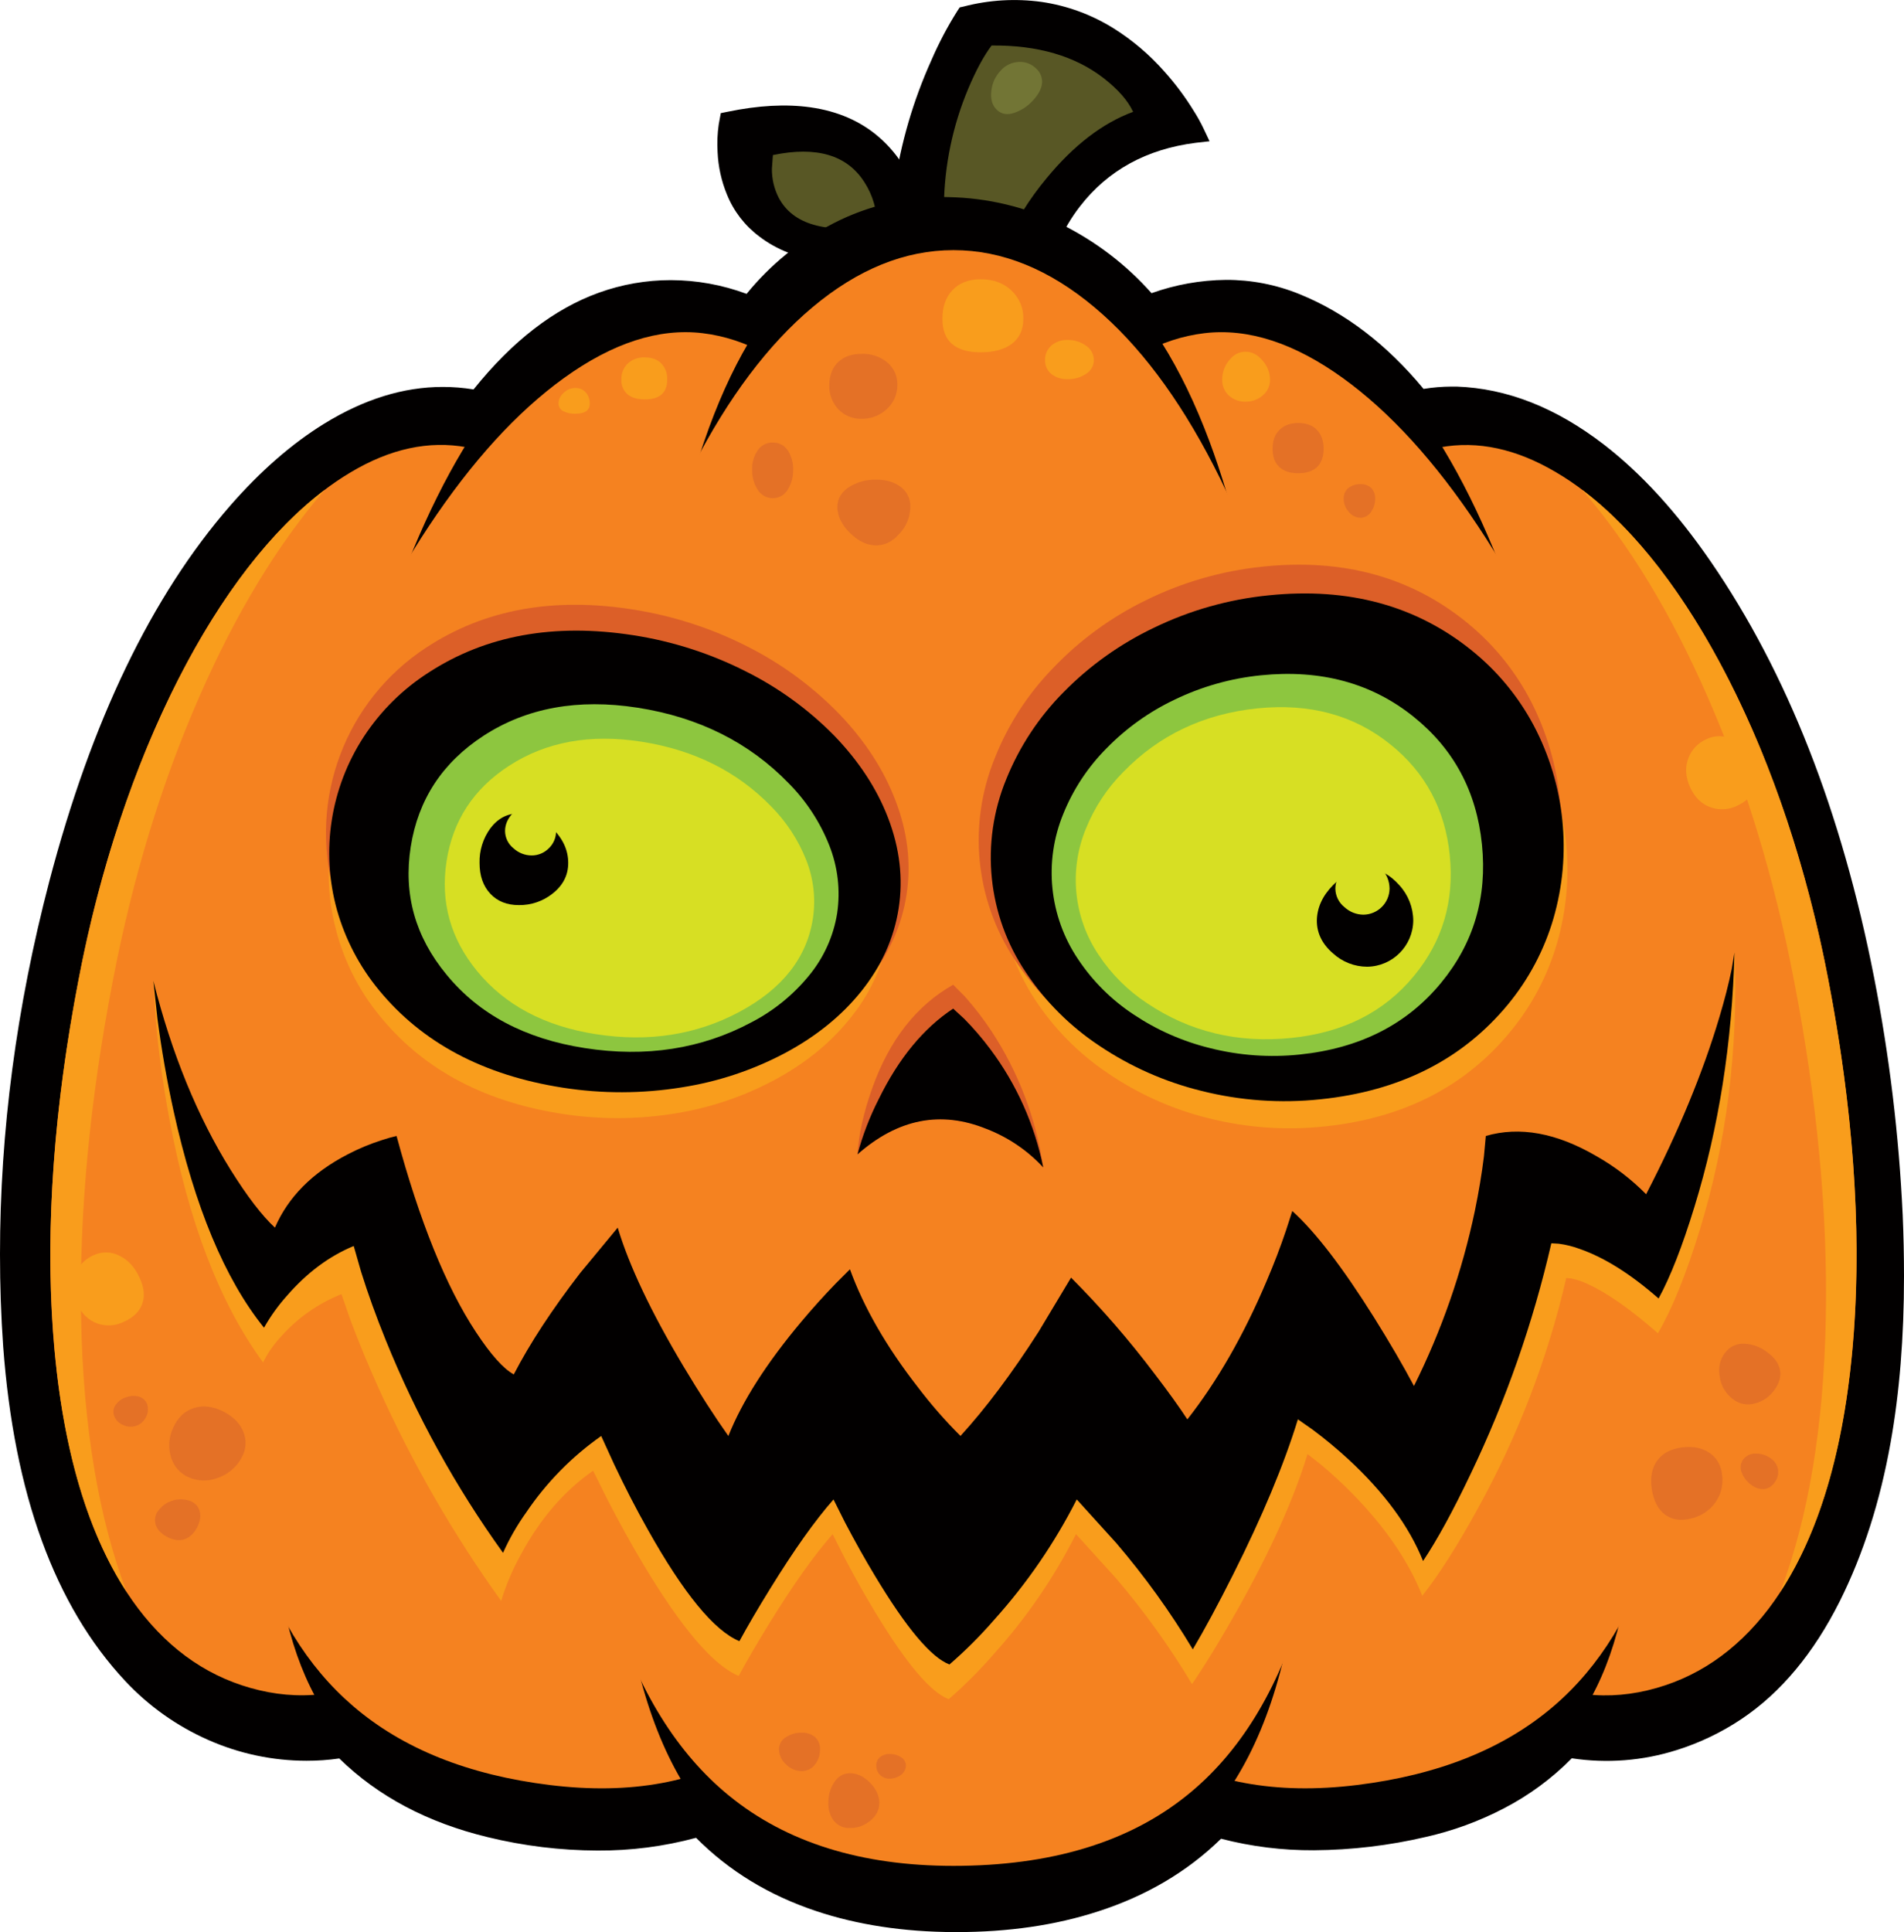 <?xml version="1.0" encoding="iso-8859-1"?>
<!-- Generator: Adobe Illustrator 20.1.0, SVG Export Plug-In . SVG Version: 6.00 Build 0)  -->
<svg version="1.0" id="Layer_1" xmlns="http://www.w3.org/2000/svg" xmlns:xlink="http://www.w3.org/1999/xlink" x="0px" y="0px"
	 viewBox="0 0 930.31 943.76" enable-background="new 0 0 930.31 943.76" xml:space="preserve">
<title>pumpkins_0002</title>
<path fill="#020000" d="M583.25,54.13c-4.209-6.85-9.032-13.304-14.41-19.28c-7.154-8.107-15.431-15.149-24.58-20.91
	c-10.739-6.739-22.765-11.166-35.31-13c-12.738-1.759-25.698-0.991-38.14,2.26l-1.91,0.42l-1.06,1.62
	c-4.884,7.732-9.157,15.833-12.78,24.23c-8.875,19.66-14.954,40.465-18.06,61.81c-1.256,8.751-1.964,17.571-2.12,26.41l-0.07,5.16
	l24.23-0.21c11.425-0.072,22.842,0.597,34.18,2c2.811,0.38,5.594,0.948,8.33,1.7c1.482,0.235,2.887,0.818,4.1,1.7l6.29,8.33l3-12.08
	c0.753-2.167,1.483-4.05,2.19-5.65c2.746-6.351,6.28-12.332,10.52-17.8c13.653-17.66,32.51-28.02,56.57-31.08L591,69l-2.9-6.14
	C586.669,59.85,585.049,56.935,583.25,54.13z"/>
<path fill="#020000" d="M449.05,126.59l4.1-0.64l0.07-4.17c-0.073-6.64-1.025-13.24-2.83-19.63
	c-3.907-14.787-10.907-26.533-21-35.24c-8.993-7.767-20.107-12.593-33.34-14.48c-11.96-1.693-25.52-0.963-40.68,2.19l-3.18,0.64
	l-1,5.44c-0.662,4.511-0.853,9.079-0.57,13.63c0.319,7.102,1.865,14.095,4.57,20.67c3.266,8.107,8.689,15.165,15.68,20.41
	c8.427,6.5,18.973,10.667,31.64,12.5l0.49,0.07C416.093,129.833,431.443,129.37,449.05,126.59z"/>
<path fill="#585725" d="M553.65,54.62c-2.54-5.46-7.32-10.923-14.34-16.39c-14-10.88-32.27-16.213-54.81-16
	c-3.767,4.993-7.557,11.993-11.37,21c-7.651,18.171-11.703,37.655-11.93,57.37l15.4,1.91c10.667,1.833,17.093,4.21,19.28,7.13
	l4-6.71c3.45-5.527,7.272-10.812,11.44-15.82C524.613,70.963,538.723,60.133,553.65,54.62z"/>
<path fill="#585725" d="M428.5,110.28c0.099-7.544-2.037-14.948-6.14-21.28c-8.433-13.267-23.337-17.687-44.71-13.26l-0.49,6.71
	c-0.052,4.909,1.087,9.758,3.32,14.13C387.393,109.667,403.4,114.233,428.5,110.28z"/>
<path fill="#727535" d="M484.37,44.45c-0.473,3.953,0.42,7.013,2.68,9.18c2.26,2.167,5.11,2.66,8.55,1.48
	c3.458-1.174,6.557-3.215,9-5.93c2.667-2.827,4.173-5.58,4.52-8.26c0.332-2.823-0.754-5.627-2.9-7.49
	c-2.203-2.188-5.229-3.343-8.33-3.18c-3.413,0.099-6.632,1.609-8.89,4.17C486.375,37.149,484.744,40.682,484.37,44.45z"/>
<path fill="#020000" d="M930.31,623.46c0-10.12-0.213-20.12-0.64-30c-1.815-38.994-6.495-77.802-14-116.11
	c-15.913-81.173-42.517-148.86-79.81-203.06c-16.433-23.92-33.83-42.967-52.19-57.14c-23.4-18.033-47.4-27.473-72-28.32h-2.4
	c-4.589,0.021-9.17,0.399-13.7,1.13c-18.127-21.847-38.373-37.29-60.74-46.33c-11.372-4.619-23.536-6.969-35.81-6.92
	c-12.401,0.124-24.694,2.321-36.37,6.5c-12.475-14.048-27.561-25.538-44.42-33.83c-17.05-8.261-35.688-12.727-54.63-13.09l-2.9-0.07
	c-18.538-0.048-36.819,4.333-53.32,12.78c-16.43,8.448-30.932,20.208-42.59,34.54c-11.865-4.414-24.42-6.686-37.08-6.71
	c-11.967,0-23.843,2.078-35.1,6.14c-21.847,7.86-42.257,23.61-61.23,47.25c-4.998-0.823-10.055-1.231-15.12-1.22
	c-19.113,0-38.393,5.98-57.84,17.94c-15.867,9.793-31.2,23.167-46,40.12C74.06,291.1,44.613,352.27,24.08,430.57
	C8.027,491.923,0,552.617,0,612.65c0,15.333,0.517,30.333,1.55,45c5.333,72.133,25.203,126.61,59.61,163.43
	c11.447,12.255,25.263,22.06,40.61,28.82c15.116,6.699,31.466,10.163,48,10.17c5.354,0.014,10.701-0.364,16-1.13
	c18.927,18.507,43.08,31.313,72.46,38.42c17.601,4.307,35.65,6.509,53.77,6.56c16.24,0.098,32.419-1.994,48.1-6.22
	c16.053,16.153,35.57,28.067,58.55,35.74c20.247,6.78,42.8,10.217,67.66,10.31h1.13c25.24,0,48.17-3.333,68.79-10
	c23.78-7.627,43.91-19.493,60.39-35.6c14.819,3.834,30.073,5.726,45.38,5.63c18.409-0.121,36.746-2.302,54.67-6.5
	c13.29-2.991,26.134-7.697,38.21-14c12.252-6.353,23.429-14.594,33.12-24.42c17.151,2.598,34.67,1.23,51.21-4
	c11.24-3.525,21.919-8.64,31.71-15.19c19.26-12.913,35.287-32.137,48.08-57.67c11.393-22.833,19.657-48.66,24.79-77.48
	C928.137,680.173,930.31,653.153,930.31,623.46z"/>
<path fill="#020000" d="M278.63,235.78c-15.587-18.973-33.15-30.273-52.69-33.9s-39.573,0.68-60.1,12.92
	c-20.06,11.867-39.293,30.347-57.7,55.44s-34.74,55.11-49,90.05c-14.76,36.213-26.163,75.227-34.21,117.04
	c-8.807,45.58-13.633,89.04-14.48,130.38c-0.893,42,2.38,79.457,9.82,112.37c7.72,34.233,19.563,61.92,35.53,83.06
	c16.853,22.273,37.737,36.353,62.65,42.24s48.913,1.813,72-12.22c21.847-13.187,42.07-34.61,60.67-64.27
	c17.893-28.44,33.36-62.93,46.4-103.47c12.853-39.88,22.553-83.057,29.1-129.53c5.946-40.867,7.886-82.216,5.79-123.46
	c-2.12-38.233-7.84-72.653-17.16-103.26C305.95,278.75,293.743,254.287,278.63,235.78z"/>
<path fill="#F58220" d="M70.63,368c-14.292,35.665-25.08,72.636-32.21,110.39c-8.287,42.987-12.853,83.987-13.7,123
	c-0.8,39.6,2.307,74.933,9.32,106c7.253,32.3,18.413,58.41,33.48,78.33c15.96,21.047,35.69,34.347,59.19,39.9
	s46.147,1.717,67.94-11.51c20.573-12.48,39.643-32.727,57.21-60.74c16.853-26.84,31.45-59.353,43.79-97.54
	c12.1-37.667,21.257-78.42,27.47-122.26c5.575-38.556,7.397-77.562,5.44-116.47c-2-36-7.39-68.467-16.17-97.4
	c-8.807-28.72-20.343-51.793-34.61-69.22c-14.667-17.94-31.24-28.607-49.72-32c-18.48-3.393-37.383,0.68-56.71,12.22
	c-18.9,11.207-37.053,28.64-54.46,52.3S84.063,334.993,70.63,368z"/>
<path fill="#020000" d="M906.79,477.33c-8.053-41.813-19.423-80.813-34.11-117c-14.22-34.887-30.583-64.913-49.09-90.08
	c-18.507-25.167-37.74-43.647-57.7-55.44c-20.627-12.193-40.66-16.5-60.1-12.92c-19.44,3.58-37.003,14.88-52.69,33.9
	c-15.113,18.507-27.333,42.967-36.66,73.38c-9.333,30.667-15.053,65.087-17.16,103.26c-2.096,41.244-0.156,82.593,5.79,123.46
	c6.547,46.473,16.247,89.65,29.1,129.53c13.04,40.493,28.507,74.983,46.4,103.47c18.6,29.667,38.823,51.09,60.67,64.27
	c23.167,14,47.167,18.073,72,12.22c24.833-5.853,45.717-19.933,62.65-42.24c15.96-21.14,27.803-48.827,35.53-83.06
	c7.44-32.913,10.713-70.37,9.82-112.37C920.413,566.37,915.597,522.91,906.79,477.33z"/>
<path fill="#F58220" d="M897.68,707.44c7.013-31.073,10.12-66.407,9.32-106c-0.847-39.033-5.413-80.033-13.7-123
	c-7.124-37.771-17.908-74.759-32.2-110.44c-13.4-32.867-28.823-61.2-46.27-85s-35.597-41.22-54.45-52.26
	c-19.447-11.533-38.35-15.607-56.71-12.22c-18.36,3.387-34.933,14.053-49.72,32c-14.267,17.42-25.78,40.493-34.54,69.22
	c-8.853,28.913-14.267,61.38-16.24,97.4c-1.957,38.908-0.135,77.914,5.44,116.47c6.213,43.833,15.37,84.587,27.47,122.26
	c12.333,38.187,26.93,70.7,43.79,97.54c17.56,28,36.63,48.247,57.21,60.74c21.893,13.233,44.533,17.073,67.92,11.52
	s43.117-18.853,59.19-39.9C879.263,765.85,890.427,739.74,897.68,707.44z"/>
<path fill="#020000" d="M474.55,380.5c-5.227-43.333-14.267-82.157-27.12-116.47c-12.807-34.187-28.44-61.307-46.9-81.36
	c-19.067-20.72-39.783-32.42-62.15-35.1c-22.6-2.733-43.953,2.987-64.06,17.16c-19.967,14.08-38.14,36.117-54.52,66.11
	c-33.867,62.06-57.467,151.733-70.8,269.02c-2.26,34.327-6.38,82.66-12.36,145c-4.093,51.607-4.47,91.583-1.13,119.93
	C139.837,801.75,151,830.153,169,850c20.247,22.367,50.83,36.033,91.75,41c41.2,5.04,75.867-1.34,104-19.14
	c25.567-16.2,46.427-42.38,62.58-78.54c14-31.407,25.137-72.16,33.41-122.26c6.26-38,11.723-88.1,16.39-150.3
	C480.796,474.033,479.932,427.061,474.55,380.5z"/>
<path fill="#F58220" d="M476.39,516.53c3.487-46.567,2.64-91.203-2.54-133.91c-4.947-41.153-13.613-77.903-26-110.25
	c-12.24-32.207-27.24-57.75-45-76.63c-18.22-19.4-38.09-30.4-59.61-33c-21.333-2.54-43.887,4.757-67.66,21.89
	c-22.933,16.527-44.933,40.633-66,72.32c-21.233,32-39.383,68.443-54.45,109.33c-15.811,43.02-26.876,87.638-33,133.06
	c-7.42,55.06-11.31,101.707-11.67,139.94c-0.427,45.2,3.93,83.2,13.07,114c10.12,34.04,26.453,60.737,49,80.09
	c24.247,20.813,56.313,33.667,96.2,38.56c39.553,4.847,72.82-1.297,99.8-18.43c24.58-15.54,44.613-40.66,60.1-75.36
	c13.467-30.133,24.157-69.237,32.07-117.31C466.687,624.33,471.917,576.23,476.39,516.53z"/>
<path fill="#020000" d="M711.93,230.84c-16.387-30-34.56-52.037-54.52-66.11c-20.107-14.173-41.46-19.893-64.06-17.16
	c-22.367,2.667-43.083,14.367-62.15,35.1c-18.46,20.06-34.093,47.17-46.9,81.33c-12.867,34.347-21.91,73.18-27.13,116.5
	c-5.398,46.586-6.272,93.585-2.61,140.34c4.667,62.2,10.13,112.3,16.39,150.3c8.24,50.053,19.377,90.807,33.41,122.26
	c16.153,36.16,37.013,62.34,62.58,78.54c28.16,17.8,62.827,24.18,104,19.14c40.92-4.993,71.503-18.66,91.75-41
	c18.033-19.867,29.217-48.283,33.55-85.25c3.333-28.347,2.957-68.323-1.13-119.93c-6-62.34-10.12-110.673-12.36-145
	C769.39,382.587,745.783,292.9,711.93,230.84z"/>
<path fill="#F58220" d="M588.47,162.75c-21.52,2.587-41.39,13.587-59.61,33c-17.753,18.88-32.753,44.423-45,76.63
	c-12.387,32.393-21.053,69.143-26,110.25c-5.18,42.707-6.027,87.343-2.54,133.91c4.453,59.693,9.68,107.787,15.68,144.28
	c7.913,48,18.603,87.103,32.07,117.31c15.493,34.7,35.527,59.82,60.1,75.36c26.98,17.14,60.247,23.283,99.8,18.43
	c39.88-4.9,71.947-17.753,96.2-38.56c22.553-19.333,38.887-46.03,49-80.09c9.133-30.793,13.49-68.793,13.07-114
	c-0.327-38.233-4.21-84.87-11.65-139.91c-6.124-45.422-17.189-90.04-33-133.06c-15.06-40.96-33.2-77.393-54.42-109.3
	c-21.093-31.687-43.093-55.793-66-72.32C632.37,167.52,609.803,160.21,588.47,162.75z"/>
<path fill="#020000" d="M591,215.72c-27.533-73.687-69.693-110.53-126.48-110.53c-55.087,0-95.25,36.843-120.49,110.53
	c-20.627,60.08-32.987,151.78-37.08,275.1c-0.473,14.927-1.673,43.927-3.6,87c-1.507,34.94-2.45,62.32-2.83,82.14
	c-1.18,59.707,1.55,106.793,8.19,141.26c8.38,43.227,23.967,75.503,46.76,96.83C381.083,922.017,417.433,934,464.52,934
	c49.58,0,87.93-11.983,115.05-35.95c24.107-21.333,40.633-53.61,49.58-96.83c7.107-34.513,10.143-81.6,9.11-141.26
	c-0.38-19.873-1.323-47.253-2.83-82.14c-1.933-43.647-3.133-72.647-3.6-87C627.83,369.667,614.22,277.967,591,215.72z"/>
<path fill="#F58220" d="M593,227.45c-17.187-33.387-36.563-59.143-58.13-77.27c-22.227-18.667-45.227-28-69-28s-46.773,9.333-69,28
	c-21.567,18.127-40.943,43.883-58.13,77.27c-17.28,33.527-31.053,72.323-41.32,116.39c-10.667,45.813-16.86,94.31-18.58,145.49
	c-2.26,67.473-2.377,121.173-0.35,161.1c2.667,54.527,9.517,99.377,20.55,134.55c12.76,40.773,31.83,71.497,57.21,92.17
	c28,22.833,64.537,34.25,109.61,34.25c47.413,0,85.363-11.417,113.85-34.25c25.76-20.573,44.69-51.29,56.79-92.15
	c10.267-34.607,16.34-79.457,18.22-134.55c1.18-35.173,0.567-88.873-1.84-161.1c-1.693-51.227-7.887-99.723-18.58-145.49
	C624.04,299.78,610.273,260.977,593,227.45z"/>
<path fill="#E47126" d="M119.29,700.44c-1.507-4.613-4.84-8.24-10-10.88c-5.16-2.64-10.043-3.227-14.65-1.76
	c-4.52,1.46-7.887,4.71-10.1,9.75c-2.09,4.535-2.418,9.686-0.92,14.45c1.328,4.373,4.541,7.924,8.76,9.68
	c4.258,1.836,9.055,1.986,13.42,0.42c4.636-1.43,8.631-4.428,11.3-8.48C119.973,709.307,120.703,704.913,119.29,700.44z"/>
<path fill="#E47126" d="M97.47,737.81c-0.809-2.455-2.848-4.304-5.37-4.87c-2.614-0.806-5.416-0.757-8,0.14
	c-2.63,0.776-4.936,2.387-6.57,4.59c-1.667,1.946-2.225,4.608-1.48,7.06c0.8,2.493,2.73,4.517,5.79,6.07s5.837,1.907,8.33,1.06
	c2.54-0.847,4.587-2.777,6.14-5.79S98.25,740.303,97.47,737.81z"/>
<path fill="#E47126" d="M68,682.22c-2.02-0.561-4.163-0.488-6.14,0.21c-2.025,0.575-3.81,1.788-5.09,3.46
	c-1.286,1.528-1.688,3.614-1.06,5.51c0.702,2.079,2.265,3.755,4.29,4.6c2.003,0.976,4.302,1.151,6.43,0.49
	c2.084-0.67,3.812-2.147,4.8-4.1c1.109-1.904,1.367-4.187,0.71-6.29C71.345,684.237,69.872,682.786,68,682.22z"/>
<path fill="#E47126" d="M407.45,870.8c-1.852,2.959-2.785,6.401-2.68,9.89c-0.154,3.143,0.794,6.241,2.68,8.76
	c1.944,2.336,4.875,3.618,7.91,3.46c3.555,0.026,7.007-1.198,9.75-3.46c3.013-2.447,4.52-5.367,4.52-8.76
	c0-3.533-1.507-6.83-4.52-9.89c-3.013-3.06-6.263-4.613-9.75-4.66C412.067,866.14,409.43,867.693,407.45,870.8z"/>
<path fill="#E47126" d="M442.63,862.46c-0.013-1.77-0.986-3.393-2.54-4.24c-1.609-1.003-3.474-1.518-5.37-1.48
	c-1.679-0.067-3.328,0.457-4.66,1.48c-1.272,1.031-1.981,2.604-1.91,4.24c-0.043,1.732,0.652,3.4,1.91,4.59
	c1.263,1.176,2.935,1.811,4.66,1.77c1.934,0.002,3.817-0.618,5.37-1.77C441.628,866.02,442.575,864.311,442.63,862.46z"/>
<path fill="#E47126" d="M400.67,854.55c0.142-2.294-0.767-4.527-2.47-6.07c-1.827-1.491-4.145-2.247-6.5-2.12
	c-2.676-0.07-5.311,0.669-7.56,2.12c-2.194,1.23-3.546,3.555-3.53,6.07c0.089,2.838,1.371,5.506,3.53,7.35
	c1.995,2.035,4.711,3.202,7.56,3.25c2.556-0.005,4.962-1.208,6.5-3.25C399.84,859.805,400.712,857.21,400.67,854.55z"/>
<path fill="#E47126" d="M841.53,721.35c-0.353-4.993-2.283-8.777-5.79-11.35c-3.627-2.667-8.193-3.667-13.7-3
	c-5.507,0.667-9.58,2.763-12.22,6.29c-2.667,3.627-3.583,8.293-2.75,14c0.833,5.707,3,9.897,6.5,12.57
	c3.487,2.54,7.77,3.153,12.85,1.84c4.594-1.075,8.666-3.725,11.51-7.49C840.667,730.51,841.948,725.933,841.53,721.35z"/>
<path fill="#E47126" d="M867,724.24c1.437-1.76,2.078-4.039,1.77-6.29c-0.328-2.241-1.584-4.241-3.46-5.51
	c-2.064-1.582-4.599-2.427-7.2-2.4c-2.465-0.212-4.867,0.856-6.36,2.83c-1.415,1.928-1.661,4.477-0.64,6.64
	c0.937,2.373,2.559,4.413,4.66,5.86c1.696,1.363,3.825,2.073,6,2C863.9,727.18,865.826,726.027,867,724.24z"/>
<path fill="#E47126" d="M867,678.9c2.447-3.333,3.34-6.607,2.68-9.82c-0.66-3.213-2.683-6.04-6.07-8.48
	c-3.148-2.503-6.987-3.983-11-4.24c-3.841-0.329-7.572,1.388-9.82,4.52c-2.493,3.293-3.317,7.273-2.47,11.94
	c0.669,4.22,2.949,8.017,6.36,10.59c3.047,2.417,7.076,3.207,10.81,2.12C861.357,684.542,864.736,682.187,867,678.9z"/>
<path fill="#E47126" d="M646.74,219.33c0-3.953-1.083-7.06-3.25-9.32s-5.203-3.39-9.11-3.39s-6.99,1.13-9.25,3.39
	s-3.367,5.367-3.32,9.32c0,3.86,1.107,6.803,3.32,8.83s5.297,3.027,9.25,3c3.953,0,6.99-1,9.11-3S646.693,223.217,646.74,219.33z"/>
<path fill="#E47126" d="M670,238.32c-1.452-1.293-3.359-1.955-5.3-1.84c-2.084-0.07-4.129,0.579-5.79,1.84
	c-1.578,1.269-2.467,3.206-2.4,5.23c0.01,2.339,0.862,4.597,2.4,6.36c1.372,1.831,3.503,2.935,5.79,3c2.17-0.004,4.18-1.141,5.3-3
	c1.283-1.869,1.951-4.093,1.91-6.36C672.017,241.619,671.326,239.728,670,238.32z"/>
<path fill="#E47126" d="M438.46,188c0.133-4.325-1.779-8.46-5.16-11.16c-3.489-2.756-7.848-4.174-12.29-4
	c-4.8,0-8.613,1.333-11.44,4c-2.827,2.667-4.287,6.387-4.38,11.16c-0.16,4.379,1.414,8.644,4.38,11.87
	c2.959,3.133,7.123,4.841,11.43,4.69c4.558,0.095,8.972-1.603,12.29-4.73C436.644,196.821,438.53,192.506,438.46,188z"/>
<path fill="#E47126" d="M387.54,229.43c0.107-3.237-0.753-6.433-2.47-9.18c-1.591-2.6-4.442-4.161-7.49-4.1
	c-3.064-0.052-5.932,1.504-7.56,4.1c-1.759,2.731-2.645,5.933-2.54,9.18c-0.093,3.333,0.79,6.621,2.54,9.46
	c1.517,2.754,4.416,4.46,7.56,4.45c3.128,0.02,6.011-1.693,7.49-4.45C386.775,236.035,387.632,232.754,387.54,229.43z"/>
<path fill="#E47126" d="M439.8,237.62c-3.013-2.213-6.897-3.32-11.65-3.32c-4.509-0.113-8.96,1.037-12.85,3.32
	c-4.093,2.493-6.14,5.827-6.14,10c0,4.427,2.047,8.663,6.14,12.71c4.093,4.047,8.377,6.07,12.85,6.07
	c4.333,0,8.217-2.023,11.65-6.07c3.17-3.48,4.949-8.003,5-12.71C444.946,243.652,443.062,239.884,439.8,237.62z"/>
<path fill="#F99D1C" d="M87.23,331.69c-21.94,43.033-38.207,91.93-48.8,146.69c-12.053,62.527-16.22,119.807-12.5,171.84
	c3.813,54,15.773,96.423,35.88,127.27c-13.8-36.627-21.197-81.213-22.19-133.76c-0.94-51.333,4.24-106.283,15.54-164.85
	c9.653-50.147,23.733-96.337,42.24-138.57c17.8-40.667,38.21-74.333,61.23-101C132.31,259.277,108.51,290.07,87.23,331.69z"/>
<path fill="#F99D1C" d="M876.56,478.88c11.333,58.573,16.513,113.523,15.54,164.85c-0.987,52.547-8.38,97.137-22.18,133.77
	c20.107-30.84,32.067-73.263,35.88-127.27c3.72-52-0.447-109.28-12.5-171.84c-10.593-54.76-26.86-103.657-48.8-146.69
	c-21.28-41.627-45.08-72.42-71.4-92.38c23.027,26.667,43.437,60.333,61.23,101C852.83,382.547,866.907,428.733,876.56,478.88z"/>
<path fill="#F99D1C" d="M500,155.76c0.155-5.232-1.956-10.277-5.79-13.84c-3.86-3.673-8.86-5.51-15-5.51c-6,0-10.667,1.837-14,5.51
	c-3.153,3.44-4.73,8.053-4.73,13.84c0,10.88,6.24,16.32,18.72,16.32c6.353,0,11.353-1.333,15-4
	C498.067,165.233,500,161.127,500,155.76z"/>
<path fill="#F99D1C" d="M521.66,166.07c-2.879-0.129-5.702,0.827-7.91,2.68c-2.053,1.791-3.194,4.407-3.11,7.13
	c-0.102,2.646,1.05,5.185,3.11,6.85c2.265,1.726,5.065,2.601,7.91,2.47c3.124,0.077,6.199-0.784,8.83-2.47
	c2.451-1.415,3.972-4.02,4-6.85c-0.044-2.899-1.549-5.581-4-7.13C527.901,166.951,524.812,166.013,521.66,166.07z"/>
<path fill="#F99D1C" d="M326,185.42c0.151-2.888-0.87-5.714-2.83-7.84c-1.933-2-4.64-3-8.12-3c-3.067-0.162-6.07,0.92-8.33,3
	c-2.104,2.053-3.235,4.903-3.11,7.84c-0.162,2.777,0.989,5.469,3.11,7.27c2,1.6,4.777,2.4,8.33,2.4
	C322.35,195.097,326,191.873,326,185.42z"/>
<path fill="#F99D1C" d="M288.16,197.08c0.045-1.843-0.556-3.644-1.7-5.09c-1.27-1.624-3.24-2.542-5.3-2.47
	c-2.211-0.022-4.332,0.872-5.86,2.47c-1.477,1.286-2.347,3.132-2.4,5.09c-0.011,1.629,0.926,3.116,2.4,3.81
	c1.824,0.88,3.837,1.292,5.86,1.2C285.827,202.09,288.16,200.42,288.16,197.08z"/>
<path fill="#F99D1C" d="M620.54,185.42c-0.03-3.42-1.311-6.71-3.6-9.25c-2.447-2.92-5.247-4.38-8.4-4.38
	c-3.153,0-5.86,1.46-8.12,4.38c-2.111,2.62-3.258,5.885-3.25,9.25c-0.092,2.938,1.094,5.772,3.25,7.77
	c2.218,2.011,5.127,3.086,8.12,3c3.074,0.07,6.066-0.999,8.4-3C619.279,191.298,620.609,188.428,620.54,185.42z"/>
<path fill="#F99D1C" d="M856.43,372c-2.307-5.087-5.557-8.667-9.75-10.74c-3.979-2.104-8.719-2.201-12.78-0.26
	c-4.172,1.783-7.427,5.204-9,9.46c-1.647,4.473-1.34,9.183,0.92,14.13c2.26,4.947,5.593,8.197,10,9.75
	c4.261,1.504,8.949,1.223,13-0.78c4.427-2.073,7.347-4.9,8.76-8.48C859.027,381.273,858.643,376.913,856.43,372z"/>
<path fill="#F99D1C" d="M846.05,476.06c-1.507,9.273-3.553,19.02-6.14,29.24c-8.287,32.945-20.35,64.823-35.95,95
	c-7.213-7.274-15.389-13.526-24.3-18.58c-19.493-11.393-37.493-14.69-54-9.89l-0.92,10c-1.033,8.473-2.54,17.373-4.52,26.7
	c-6.233,29.636-16.224,58.355-29.73,85.46c-5.413-10.173-11.933-21.357-19.56-33.55c-15.333-24.44-28.61-41.743-39.83-51.91
	l-3.1,9.56c-2.733,8.053-5.863,16.223-9.39,24.51c-11.253,26.46-24.203,49.013-38.85,67.66c-3.907-6-9.203-13.417-15.89-22.25
	C551.344,671.419,537.688,655.711,523,641l-15.89,26.49c-13.047,20.34-25.75,37.303-38.11,50.89
	c-7.532-7.497-14.548-15.496-21-23.94c-15.333-19.68-26.35-38.843-33.05-57.49l-7,7c-5.793,6-11.35,12.167-16.67,18.5
	c-17.093,20.367-29.03,39.01-35.81,55.93c-6.733-9.513-14.067-20.883-22-34.11c-15.773-26.46-26.463-49.013-32.07-67.66
	l-18.29,22.11c-13.747,17.8-24.577,34.327-32.49,49.58c-5.04-2.733-11.207-9.63-18.5-20.69
	c-14.593-22.133-27.517-54.057-38.77-95.77c-2.41,0.541-4.79,1.209-7.13,2c-5.796,1.841-11.421,4.183-16.81,7
	c-17.213,8.92-29.017,20.843-35.41,35.77c-6.213-8.667-13.347-20.887-21.4-36.66c-16.297-32.097-28.93-65.927-37.66-100.85
	l1.2,19.42c1.413,16.053,3.603,31.993,6.57,47.82c9.42,50.62,24.7,90.337,45.84,119.15c2.194-4.458,5.023-8.575,8.4-12.22
	c8.141-9.313,18.384-16.553,29.88-21.12l4.38,12.57c4,10.733,8.613,21.893,13.84,33.48c16.426,36.51,36.466,71.283,59.82,103.8
	c2.441-7.996,5.733-15.707,9.82-23c9.333-17.28,21.033-30.817,35.1-40.61l6.92,13.91c5.793,11.253,11.633,21.8,17.52,31.64
	c18.74,31.333,34.303,49.557,46.69,54.67c4.047-7.44,8.99-15.917,14.83-25.43c11.727-19.02,22.087-33.617,31.08-43.79l5.79,11.44
	c4.847,9.227,9.673,17.82,14.48,25.78c15.333,25.52,27.48,39.977,36.44,43.37c7.849-6.799,15.201-14.151,22-22
	c15.938-17.67,29.454-37.383,40.19-58.62L545,770.58c13.929,16.258,26.451,33.67,37.43,52.05c6.733-9.887,14.127-21.987,22.18-36.3
	c16.1-28.627,27.517-53.983,34.25-76.07l6.5,5.09c5.393,4.493,10.557,9.256,15.47,14.27c16,16.293,27.37,32.913,34.11,49.86
	c8.127-10.267,17.147-24.427,27.06-42.48c19.588-35.384,34.158-73.321,43.29-112.72l2.47,0.21c2.691,0.533,5.303,1.411,7.77,2.61
	c9.513,4.24,21.027,12.29,34.54,24.15c6.967-11.96,13.747-28.677,20.34-50.15c13.233-42.987,18.953-88.26,17.16-135.82
	L846.05,476.06z"/>
<path fill="#020000" d="M846.12,473.37c-1.46,7.16-3.46,14.977-6,23.45c-8.08,27.173-20.017,56.013-35.81,86.52
	c-7.177-7.285-15.332-13.538-24.23-18.58c-19.493-11.393-37.527-14.69-54.1-9.89l-0.92,10c-1.033,8.473-2.517,17.373-4.45,26.7
	c-6.235,29.625-16.226,58.334-29.73,85.43c-5.413-10.173-11.933-21.357-19.56-33.55c-15.333-24.44-28.633-41.743-39.9-51.91
	l-3.11,9.61c-2.733,8.1-5.863,16.27-9.39,24.51c-11.207,26.46-24.13,49.013-38.77,67.66c-3.907-6-9.24-13.417-16-22.25
	c-12.51-16.586-26.149-32.29-40.82-47l-15.89,26.49c-13.04,20.34-25.753,37.29-38.14,50.85c-7.513-7.489-14.5-15.488-20.91-23.94
	c-15.287-19.647-26.32-38.803-33.1-57.47l-7,7c-5.747,5.933-11.303,12.1-16.67,18.5c-17.08,20.333-28.99,38.977-35.73,55.93
	c-6.733-9.513-14.067-20.883-22-34.11c-15.773-26.46-26.463-49.013-32.07-67.66l-18.29,22.11
	c-13.747,17.8-24.577,34.327-32.49,49.58c-5.04-2.733-11.207-9.63-18.5-20.69c-14.593-22.133-27.517-54.057-38.77-95.77
	c-2.41,0.541-4.79,1.209-7.13,2c-5.796,1.841-11.421,4.183-16.81,7c-17.22,8.92-29.053,20.843-35.5,35.77
	c-6.307-5.84-13.51-15.233-21.61-28.18c-16.2-25.947-28.797-56.74-37.79-92.38l2,18.43c2,15.253,4.613,30.227,7.84,44.92
	c10.347,46.993,25.09,82.353,44.23,106.08c3.143-5.56,6.874-10.767,11.13-15.53c9.84-11.333,20.74-19.457,32.7-24.37l3.6,12.57
	c3.333,10.667,7.36,21.827,12.08,33.48c14.883,36.768,34.113,71.622,57.28,103.82c3.104-6.928,6.889-13.531,11.3-19.71
	c9.84-14.585,22.264-27.246,36.66-37.36l6.36,13.91c5.367,11.333,10.807,21.88,16.32,31.64c17.56,31.333,32.51,49.557,44.85,54.67
	c4.047-7.44,9.013-15.917,14.9-25.43c11.727-19.02,22.087-33.617,31.08-43.79l5.74,11.45c4.847,9.227,9.673,17.82,14.48,25.78
	c15.333,25.52,27.48,39.977,36.44,43.37c7.849-6.799,15.201-14.151,22-22c15.908-17.694,29.42-37.403,40.19-58.62l19.21,21.19
	c13.936,16.269,26.48,33.68,37.5,52.05c5.84-9.887,12.36-21.987,19.56-36.3c14.407-28.627,25-53.983,31.78-76.07l7.27,5.09
	c5.978,4.466,11.729,9.228,17.23,14.27c17.66,16.293,29.88,32.913,36.66,49.86c6.873-10.267,14.62-24.44,23.24-42.52
	c17.271-35.99,30.498-73.785,39.44-112.69l3.6,0.21c3.572,0.467,7.078,1.343,10.45,2.61c12.053,4.24,24.837,12.29,38.35,24.15
	c5.747-10.5,11.587-25.427,17.52-44.78c11.913-38.707,18.433-80.117,19.56-124.23L846.12,473.37z"/>
<path fill="#F99D1C" d="M623.43,301.4c-19.259,2.009-38.008,7.426-55.37,16c-16.439,8.018-31.334,18.875-44,32.07
	c-12.03,12.395-21.51,27.032-27.9,43.08c-6.212,15.523-8.633,32.304-7.06,48.95c1.647,16.561,7.27,32.479,16.39,46.4
	c9.322,14.319,21.429,26.616,35.6,36.16c14.958,10.25,31.632,17.738,49.23,22.11c18.725,4.742,38.148,6.096,57.35,4
	c38.607-4.093,68.94-19.797,91-47.11c10.135-12.502,17.654-26.914,22.11-42.38c4.573-15.788,6.083-32.305,4.45-48.66
	c-1.532-16.329-6.208-32.207-13.77-46.76c-7.371-14.16-17.508-26.697-29.81-36.87C694.737,306.297,661.997,297.3,623.43,301.4z"/>
<path fill="#F99D1C" d="M416.35,496.19c9.487-11.923,15.692-26.119,18-41.18c2.213-14.833,0.493-29.833-5.16-45
	c-5.46-14.593-14.127-28.223-26-40.89c-12.238-12.961-26.563-23.778-42.38-32c-16.978-8.975-35.316-15.097-54.28-18.12
	c-38.093-6.167-70.863-0.023-98.31,18.43c-38.372,25.767-55.999,73.162-43.79,117.74c3.921,14.59,10.823,28.21,20.27,40
	c20.813,26.227,50.29,42.447,88.43,48.66c18.873,3.108,38.127,3.108,57,0c17.374-2.802,34.142-8.551,49.58-17
	C394.723,518.55,406.937,508.337,416.35,496.19z"/>
<path fill="#DC5F28" d="M616.58,276.82c-19.781,2.066-39.035,7.64-56.86,16.46c-16.882,8.236-32.164,19.41-45.13,33
	c-12.375,12.682-22.094,27.705-28.59,44.19c-13.084,32.216-9.522,68.802,9.53,97.89c9.549,14.698,21.95,27.331,36.47,37.15
	c15.385,10.485,32.506,18.16,50.57,22.67c19.235,4.846,39.179,6.234,58.9,4.1c39.6-4.24,70.723-20.367,93.37-48.38
	c10.379-12.849,18.087-27.642,22.67-43.51c9.434-32.648,6.031-67.668-9.51-97.89c-7.534-14.554-17.936-27.433-30.58-37.86
	C689.807,281.853,656.193,272.58,616.58,276.82z"/>
<path fill="#DC5F28" d="M443,436.65c2.26-15.113,0.423-30.37-5.51-45.77c-5.7-14.88-14.717-28.793-27.05-41.74
	c-12.774-13.24-27.639-24.287-44-32.7c-17.654-9.151-36.657-15.423-56.29-18.58c-39.46-6.407-73.41-0.263-101.85,18.43
	c-39.551,25.813-57.771,74.31-45,119.78c4.184,14.862,11.372,28.707,21.12,40.68c21.653,26.833,52.233,43.437,91.74,49.81
	c19.529,3.243,39.456,3.29,59,0.14c17.987-2.73,35.377-8.509,51.42-17.09c15.493-8.38,28.113-18.74,37.86-31.08
	C434.54,465.723,440.727,451.763,443,436.65z"/>
<path fill="#020000" d="M619.9,290.8c-19.414,1.924-38.337,7.256-55.9,15.75c-16.521,7.841-31.533,18.527-44.35,31.57
	c-12.072,12.167-21.592,26.623-28,42.52c-12.771,31.081-9.169,66.488,9.6,94.36c9.483,14.244,21.724,26.444,36,35.88
	c15.206,10.192,32.081,17.639,49.86,22c18.914,4.752,38.516,6.14,57.91,4.1c38.987-4,69.593-19.467,91.82-46.4
	c10.143-12.306,17.682-26.544,22.16-41.85c9.158-31.509,5.712-65.344-9.61-94.36c-7.5-14.114-17.784-26.562-30.23-36.59
	C691.973,295.793,658.887,286.8,619.9,290.8z"/>
<path fill="#8DC63F" d="M574,341.72c-12.439,5.89-23.729,13.949-33.34,23.8c-9.104,9.151-16.285,20.031-21.12,32
	c-9.621,23.382-6.919,50.025,7.2,71c7.139,10.727,16.362,19.909,27.12,27c11.443,7.646,24.139,13.224,37.51,16.48
	c14.233,3.577,28.983,4.63,43.58,3.11c29.38-3.013,52.427-14.68,69.14-35c15.96-19.333,22.627-41.887,20-67.66
	c-2.627-25.773-13.72-46.523-33.28-62.25c-20.48-16.527-45.387-23.307-74.72-20.34C601.474,331.319,587.227,335.333,574,341.72z"/>
<path fill="#D7DF23" d="M614.46,346c-26.18,2.667-48.027,13-65.54,31c-7.925,7.951-14.169,17.416-18.36,27.83
	c-8.352,20.311-5.991,43.454,6.29,61.66c6.194,9.347,14.215,17.344,23.58,23.51c20.813,14,44.31,19.667,70.49,17
	c25.52-2.587,45.52-12.71,60-30.37c13.893-16.807,19.71-36.417,17.45-58.83c-2.26-22.413-11.927-40.47-29-54.17
	C661.617,349.31,639.98,343.433,614.46,346z"/>
<path fill="#020000" d="M439.09,443.71c2.26-14.593,0.54-29.33-5.16-44.21c-5.507-14.313-14.287-27.71-26.34-40.19
	c-12.542-12.733-27.097-23.312-43.08-31.31c-17.333-8.791-35.951-14.775-55.16-17.73c-38.707-6-72.04,0.097-100,18.29
	c-12.572,8.055-23.305,18.669-31.5,31.15c-16.39,25.034-21.204,55.915-13.21,84.75c4.047,14.355,11.046,27.706,20.55,39.2
	c21.14,25.727,51.077,41.603,89.81,47.63c19.219,3.016,38.795,2.969,58-0.14c17.648-2.729,34.716-8.386,50.5-16.74
	c15.253-8.147,27.683-18.2,37.29-30.16C430.73,471.823,436.83,458.31,439.09,443.71z"/>
<path fill="#8DC63F" d="M218.17,476.06c15.867,19.4,38.373,31.36,67.52,35.88c29.9,4.667,57.093,0.453,81.58-12.64
	c10.778-5.604,20.304-13.341,28-22.74c7.222-8.737,11.976-19.247,13.77-30.44c1.668-11.238,0.329-22.717-3.88-33.27
	c-4.485-11.308-11.214-21.592-19.78-30.23c-19.333-19.967-43.96-32.28-73.88-36.94c-29.1-4.52-54.173,0.047-75.22,13.7
	c-20.107,13.087-31.973,31.19-35.6,54.31C197.053,436.81,202.883,457.6,218.17,476.06z"/>
<path fill="#D7DF23" d="M233.07,474.29c13.653,16.667,33.007,26.953,58.06,30.86c25.707,4,49.083,0.373,70.13-10.88
	s33.03-26.51,35.95-45.77c1.429-9.627,0.283-19.46-3.32-28.5c-3.86-9.722-9.642-18.565-17-26c-16.62-17.14-37.783-27.71-63.49-31.71
	c-25-3.907-46.567,0.023-64.7,11.79c-17.28,11.207-27.45,26.743-30.51,46.61C215.13,440.557,220.09,458.423,233.07,474.29z"/>
<path fill="#020000" d="M690.53,449.71c-0.034-6.442-2.477-12.639-6.85-17.37c-4.667-5.273-9.893-7.91-15.68-7.91
	c-5.933,0-11.49,2.637-16.67,7.91c-5.18,5.273-7.817,11.063-7.91,17.37c0,6.12,2.637,11.453,7.91,16
	c4.555,4.164,10.498,6.481,16.67,6.5C680.373,472.07,690.373,462.083,690.53,449.71z"/>
<path fill="#D7DF23" d="M678.95,434.11c-0.015-3.623-1.401-7.107-3.88-9.75c-2.587-2.967-5.53-4.45-8.83-4.45
	c-3.3,0-6.407,1.483-9.32,4.45c-2.967,3.013-4.45,6.263-4.45,9.75c0.055,3.516,1.689,6.821,4.45,9
	c2.535,2.352,5.862,3.662,9.32,3.67C673.202,446.679,678.827,441.071,678.95,434.11z"/>
<path fill="#020000" d="M277.64,421.53c0-6.213-2.567-11.84-7.7-16.88c-5.04-4.9-10.503-7.35-16.39-7.35
	c-5.653,0-10.32,2.45-14,7.35c-3.547,4.901-5.385,10.832-5.23,16.88c0,6.26,1.743,11.26,5.23,15s8.153,5.6,14,5.58
	c5.942,0.078,11.73-1.892,16.39-5.58C275.073,432.51,277.64,427.51,277.64,421.53z"/>
<path fill="#D7DF23" d="M271.71,405.92c-0.022-3.4-1.305-6.671-3.6-9.18c-2.493-2.78-5.27-4.17-8.33-4.17
	c-3.06,0-6.003,1.39-8.83,4.17c-2.78,2.827-4.17,5.887-4.17,9.18c0.029,3.314,1.563,6.434,4.17,8.48
	c2.407,2.217,5.557,3.452,8.83,3.46c3.128,0.01,6.129-1.237,8.33-3.46C270.444,412.202,271.75,409.126,271.71,405.92z"/>
<path fill="#DC5F28" d="M484.44,503.67c-3.943-5.973-8.311-11.655-13.07-17l-5.65-5.67c-18,10.173-31.183,27.03-39.55,50.57
	c-4.193,11.773-6.593,22.533-7.2,32.28c19.68-17.373,40.703-21.517,63.07-12.43c10.544,4.067,20.016,10.495,27.69,18.79
	C506.278,546.445,497.644,523.729,484.44,503.67z"/>
<path fill="#020000" d="M483.94,512.57c-3.916-5.252-8.186-10.23-12.78-14.9l-5.44-5c-14.48,9.553-26.603,24.287-36.37,44.2
	c-4.392,8.613-7.871,17.663-10.38,27c19.68-17.373,40.703-21.517,63.07-12.43c10.544,4.067,20.016,10.495,27.69,18.79
	C505.523,549.333,496.713,529.636,483.94,512.57z"/>
<path fill="#F99D1C" d="M68.23,624.17c-2.307-5.087-5.557-8.667-9.75-10.74c-3.976-2.111-8.716-2.215-12.78-0.28
	c-4.17,1.786-7.424,5.206-9,9.46c-1.644,4.637-1.311,9.745,0.92,14.13c2.213,4.9,5.547,8.15,10,9.75
	c4.247,1.455,8.9,1.149,12.92-0.85c4.473-2,7.417-4.8,8.83-8.4C70.87,633.42,70.49,629.063,68.23,624.17z"/>
</svg>
